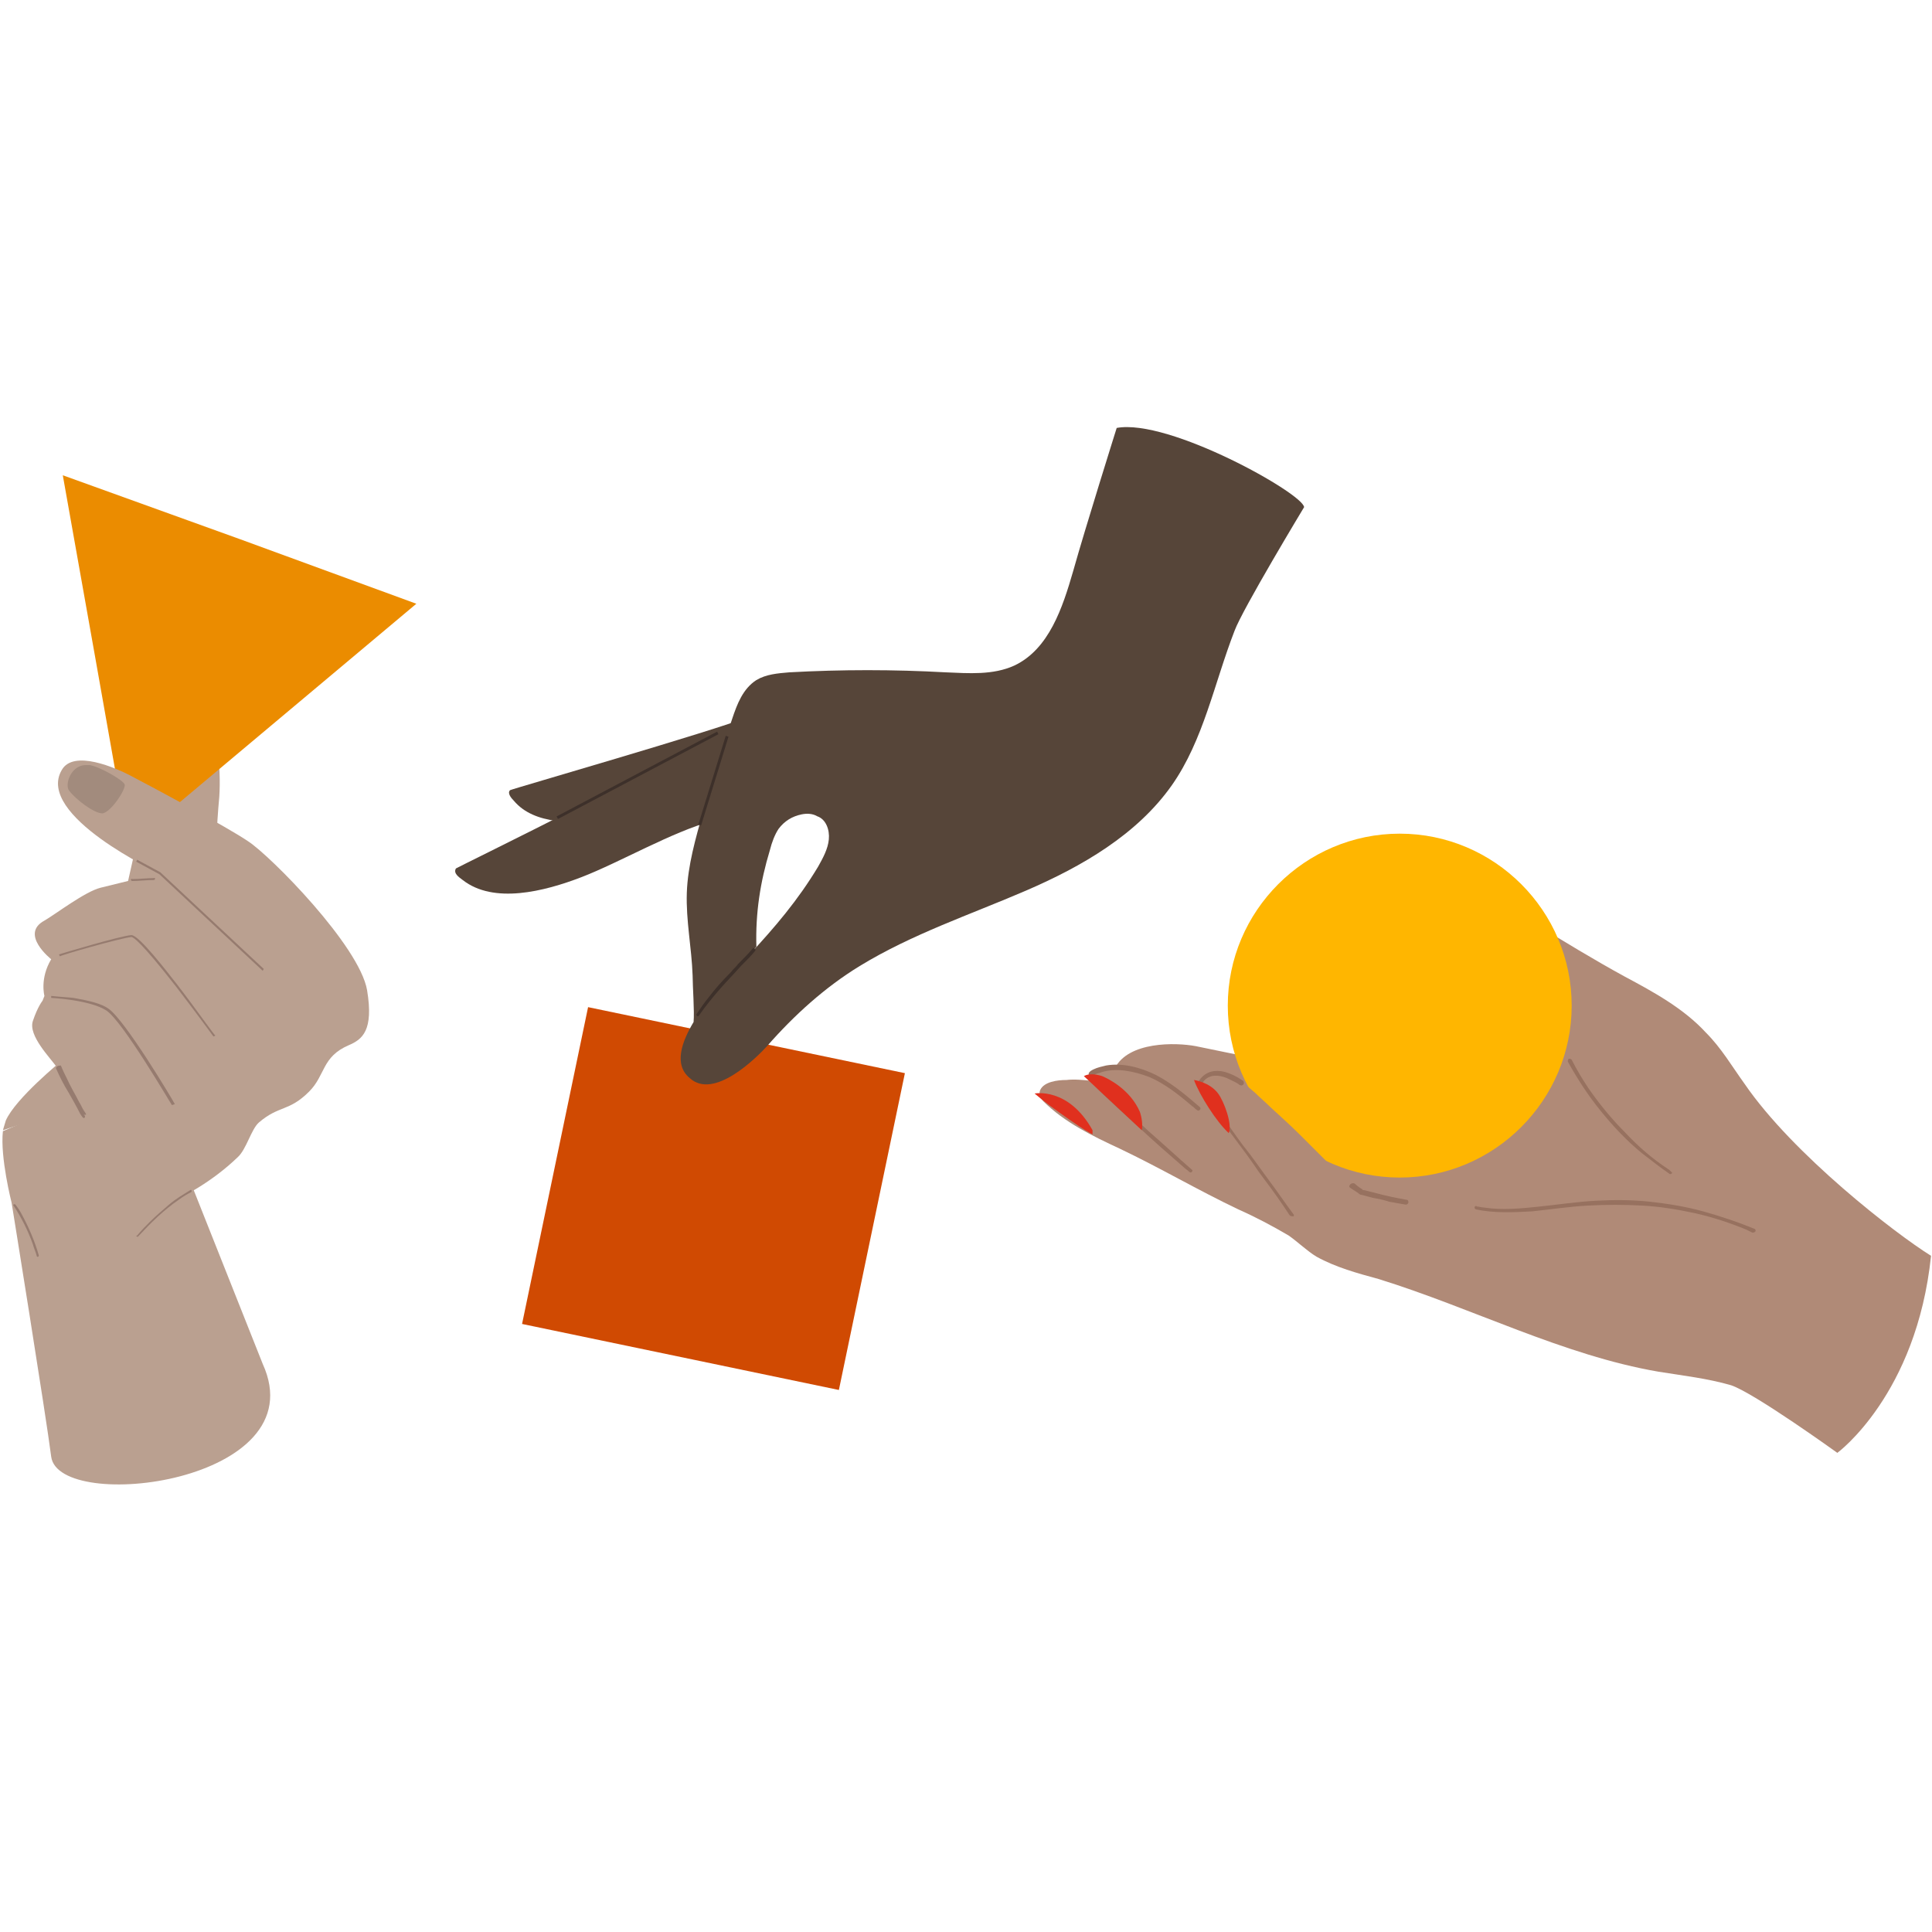 <?xml version="1.0" encoding="utf-8"?>
<!-- Generator: Adobe Illustrator 27.2.0, SVG Export Plug-In . SVG Version: 6.00 Build 0)  -->
<svg version="1.1" id="Layer_1" xmlns="http://www.w3.org/2000/svg" xmlns:xlink="http://www.w3.org/1999/xlink" x="0px" y="0px"
	 viewBox="0 0 200 200" style="enable-background:new 0 0 200 200;" xml:space="preserve">
<rect x="0" y="0" width="200" height="200" fill="#808080" stroke="none"/>
<style type="text/css">
	.st0{fill:#FFFFFF;}
	.st1{clip-path:url(#SVGID_00000078025955191852393440000014143213541413932201_);fill:#BAA090;}
	.st2{fill:#BAA090;}
	.st3{fill:#EB8C00;}
	.st4{fill:#967B6F;}
	.st5{clip-path:url(#SVGID_00000101100277112967371620000001181052730401417654_);fill:#A28B7D;}
	.st6{fill:#D04A02;}
	.st7{fill:#564539;}
	.st8{fill:#3D302A;}
	.st9{fill:#B08A77;}
	.st10{fill:#97715F;}
	.st11{fill:#FFB600;}
	.st12{fill:#E0301E;}
</style>
<g>
	<polyline class="st0" points="0,0 0,200 200,200 200,0 0,0 	"/>
	<g>
		<defs>
			<rect id="SVGID_1_" y="43.3" width="200" height="113.5"/>
		</defs>
		<clipPath id="SVGID_00000031891714843902990470000006563501784351857579_">
			<use xlink:href="#SVGID_1_"  style="overflow:visible;"/>
		</clipPath>
		<path style="clip-path:url(#SVGID_00000031891714843902990470000006563501784351857579_);fill:#BAA090;" d="M12.9,92.8l1.1-4.9
			c0,0-0.5-7.8,0.9-10.9c1.3-3.1,3.4-5.3,6-3.2c1.6,1.3,2,5.6,1.8,8.7c-0.3,3.1-0.4,7-0.4,7L12.9,92.8z"/>
		<path style="clip-path:url(#SVGID_00000031891714843902990470000006563501784351857579_);fill:#BAA090;" d="M1.2,124.5
			c0,0-1.2-4.7-0.9-7.4l9.8-4.2l8.8,7.4l8.3,20.9c5.6,12.3-21.1,15.5-21.9,9.6C4.8,146.8,1.2,124.5,1.2,124.5"/>
	</g>
	<path class="st2" d="M0.6,116c1-2.3,5.8-6.2,5.8-6.2l5.4,3.4l-11.5,3.8C0.4,116.7,0.5,116.3,0.6,116"/>
	<polyline class="st3" points="28.2,75 13.3,87.5 9.9,68.3 6.5,49.2 24.8,55.8 43.1,62.5 28.2,75 	"/>
	<path class="st2" d="M4.6,103.1c0,0-0.5-1.8,0.7-3.8c0,0-3.3-2.6-0.7-4c1.2-0.7,4.2-3,5.8-3.4c1.6-0.4,6.1-1.5,6.1-1.5
		s-12.9-6-10.1-10.7c1.2-2.1,5.5-0.3,7.5,0.8c2.1,1.1,9.6,5.1,11.8,6.6C28,88.6,37.2,97.9,38,102.5c0.7,4.2-0.5,5.1-1.9,5.7
		c-2.8,1.2-2.4,3.1-4.1,4.8c-2.1,2.1-3.1,1.4-5.2,3.2c-0.8,0.7-1.3,2.8-2.2,3.6c-2.7,2.6-5.7,4.1-6.6,4.5c-2.4,1.1-6.7-3.4-7.5-4.5
		c-0.8-1.1-3.8-8.3-4.6-9.3c-0.7-1-3-3.3-2.5-4.8c0.5-1.5,1-2.1,1-2.1L4.6,103.1"/>
	<path class="st4" d="M17.8,114.4c-0.1-0.1-5.1-8.7-6.8-9.8c-1.7-1.1-5.7-1.3-5.7-1.3l0-0.2c0,0,1,0.1,2.3,0.2
		c1.7,0.3,2.9,0.6,3.6,1.1c1.7,1.1,6.7,9.5,6.9,9.9L17.8,114.4z"/>
	<path class="st4" d="M22.1,107.3c0,0-1.9-2.6-3.9-5.2c-3.6-4.6-4.4-5.1-4.6-5.1c-1.1,0.1-7.4,1.9-7.4,2l-0.1-0.2
		c0.3-0.1,6.3-1.9,7.5-2l0,0c0.8,0,3.7,3.8,4.8,5.2c2,2.6,3.8,5.2,3.9,5.2L22.1,107.3z"/>
	<polygon class="st4" points="27.2,100.5 16.5,90.5 14.1,89.2 14.2,89 16.6,90.3 16.6,90.3 27.3,100.3 	"/>
	<path class="st4" d="M5.8,110.6c0.4,0.9,0.8,1.7,1.3,2.5c0.4,0.7,0.8,1.4,1.2,2.2l0.2,0.3l0.1,0.1c0.1,0.1,0.2,0,0.2-0.1
		c0-0.2-0.2-0.2-0.2-0.1h0l0.1-0.1h0l0.1,0l0.1,0l0,0l0,0l0-0.1l-0.2-0.3c-0.2-0.3-0.3-0.6-0.5-0.9c-0.4-0.8-0.9-1.6-1.3-2.5
		c-0.2-0.4-0.4-0.8-0.6-1.3C6,110.3,5.8,110.4,5.8,110.6"/>
	<path class="st4" d="M14.3,128c1.3-1.4,2.6-2.7,4.2-3.8c0.4-0.3,0.9-0.6,1.3-0.8c0.1-0.1,0-0.3-0.1-0.2c-0.8,0.5-1.5,0.9-2.2,1.5
		c-0.7,0.6-1.4,1.2-2,1.8c-0.4,0.4-0.9,0.9-1.3,1.4C14,127.9,14.2,128.1,14.3,128"/>
	<path class="st4" d="M1.4,124.8c0.8,1.2,1.5,2.6,2,4c0.1,0.4,0.3,0.8,0.4,1.2c0,0.2,0.3,0.1,0.2-0.1c-0.4-1.4-1-2.8-1.7-4.1
		c-0.2-0.4-0.4-0.7-0.7-1.1C1.5,124.6,1.3,124.7,1.4,124.8"/>
	<path class="st4" d="M13.7,91.2c0.7,0,1.4-0.1,2.2-0.1c0.2,0,0.2-0.3,0-0.2c-0.7,0-1.4,0.1-2.2,0.1C13.5,90.9,13.5,91.2,13.7,91.2"
		/>
	<polyline class="st0" points="24.7,130.3 24.7,130.3 24.7,130.3 	"/>
	<polyline class="st0" points="1.5,140.5 1.5,140.5 1.5,140.5 	"/>
	<line class="st0" x1="18.9" y1="138.4" x2="18.9" y2="138.4"/>
	<polyline class="st0" points="13.8,141.4 13.8,141.4 13.8,141.4 	"/>
	<polyline class="st0" points="8.2,143 8.1,143 8.2,143 	"/>
	<polyline class="st0" points="2.4,142.4 2.4,142.4 2.4,142.4 	"/>
	<polyline class="st0" points="1.9,141.9 1.9,141.8 1.9,141.9 	"/>
	<polyline class="st0" points="22.9,134.5 22.9,134.5 22.9,134.5 	"/>
	<polyline class="st0" points="22.9,129 22.9,129 22.9,129 	"/>
	<polyline class="st0" points="23.6,129.2 23.6,129.2 23.6,129.2 	"/>
	<polyline class="st0" points="24.1,129.5 24.1,129.5 24.1,129.5 24.1,129.5 	"/>
	<polyline class="st0" points="24.7,130.3 24.7,130.3 24.7,130.3 24.7,130.3 	"/>
	<polyline class="st0" points="24.8,130.8 24.8,130.8 24.8,130.8 24.8,130.8 	"/>
	<polyline class="st0" points="1.5,140.9 1.5,140.9 1.5,140.9 	"/>
	<line class="st0" x1="2.5" y1="138.4" x2="2.5" y2="138.4"/>
	<polyline class="st0" points="1.7,139.8 1.7,139.8 1.7,139.8 	"/>
	<polyline class="st0" points="1.5,140.5 1.5,140.5 1.5,140.5 1.5,140.5 	"/>
	<polyline class="st0" points="21.7,129.1 21.7,129.1 21.7,129.1 	"/>
	<rect x="21.7" y="129.1" class="st0" width="0" height="0"/>
	<polyline class="st0" points="3.9,137.1 3.8,137.1 3.9,137.1 	"/>
	<polygon class="st0" points="21.7,129.1 21.7,129.1 21.7,129.1 21.7,129.1 	"/>
	<g>
		<defs>
			<polyline id="SVGID_00000068677637296744991690000018205491150605498539_" points="7,84.2 12.9,84.2 12.9,79.2 7,79.2 7,84.2 			
				"/>
		</defs>
		<clipPath id="SVGID_00000091695845482745144790000009674286365505790084_">
			<use xlink:href="#SVGID_00000068677637296744991690000018205491150605498539_"  style="overflow:visible;"/>
		</clipPath>
		<path style="clip-path:url(#SVGID_00000091695845482745144790000009674286365505790084_);fill:#A28B7D;" d="M10.6,84.2L10.6,84.2
			c-0.9,0-2.8-1.5-3.4-2.3C7.1,81.8,7,81.6,7,81.3v0c0-0.9,0.7-2.1,1.9-2.1H9c0.1,0,0.2,0,0.3,0c1.1,0.2,3.5,1.6,3.6,2
			C13.1,81.6,11.5,84.1,10.6,84.2C10.6,84.2,10.6,84.2,10.6,84.2"/>
	</g>
	
		<rect x="57.1" y="107.4" transform="matrix(0.204 -0.979 0.979 0.204 -62.749 171.047)" class="st6" width="33.5" height="33.5"/>
	<path class="st7" d="M85.8,86.9c-0.1,1-0.6,1.9-1.1,2.8c-2.1,3.5-4.5,6.3-7.1,9.1l0.7-0.8c-0.1-3.5,0.4-6.7,1.4-10
		c0.2-0.8,0.5-1.6,0.9-2.2c0.6-0.8,1.4-1.3,2.4-1.5c0.5-0.1,1.1-0.1,1.6,0.2C85.5,84.8,85.9,85.9,85.8,86.9 M115.6,44.3
		c0,0-3.3,10.5-4.5,14.8c-1.1,3.8-2.5,8.1-6.1,9.8c-2.2,1-4.7,0.8-7.1,0.7c-5.4-0.3-10.8-0.3-16.2,0c-1.2,0.1-2.4,0.2-3.4,0.8
		c-1.4,0.9-2,2.5-2.5,4c-1.1,3.2-2.1,6.4-3,9.6c-0.8,2.8-1.6,5.6-1.7,8.4c-0.1,2.9,0.5,5.7,0.6,8.6c0,1.1,0.2,3.7,0.1,4.8
		c-1.2,2-2.1,4.4-0.4,5.8c2.5,2.3,6.9-2.1,8-3.3c2.8-3.2,6-6.1,9.6-8.3c5.4-3.3,11.4-5.3,17.2-7.8c5.8-2.5,11.5-5.8,15.1-10.9
		c3.3-4.7,4.4-10.6,6.5-16c0.8-2.2,7.2-12.8,7.2-12.8C134.9,51.1,121,43.3,115.6,44.3"/>
	<path class="st7" d="M47.2,89.9c-0.3,0.5,0.3,0.9,0.7,1.2c3.2,2.5,8.4,1.2,12.3-0.3s9.4-4.7,13.5-5.8l2-10.1
		C72.1,77.7,47.3,89.8,47.2,89.9"/>
	<path class="st7" d="M52.8,81.8c-0.3,0.3,0.1,0.8,0.4,1.1c2.1,2.5,6.3,2.4,9.7,1.9c3.4-0.5,6.8-1.6,10.2-1.8l4.4-8.8
		C74.1,75.6,52.9,81.7,52.8,81.8"/>
	
		<rect x="56.6" y="80.1" transform="matrix(0.884 -0.467 0.467 0.884 -29.824 40.141)" class="st8" width="18.8" height="0.3"/>
	<rect x="69" y="80.7" transform="matrix(0.295 -0.956 0.956 0.295 -25.209 127.508)" class="st8" width="9.6" height="0.3"/>
	<path class="st8" d="M78,98.1c-0.5,0.6-1,1.1-1.6,1.7c-0.2,0.3-0.5,0.5-0.7,0.8c-1,1-1.7,1.8-2.3,2.6c-0.5,0.6-0.9,1.2-1.3,1.8
		l0,0.1l0.1,0.1l0.1,0l0,0c0.7-1,1.5-2,2.3-2.9c0.7-0.8,1.4-1.5,2.1-2.3l0.2-0.2c0.4-0.4,0.9-0.9,1.3-1.4l0-0.1l-0.1-0.1L78,98.1"/>
	<path class="st9" d="M180.6,112.2c-1.3-1.8-2.4-3.7-4-5.3c-2.3-2.5-5.4-4.2-8.4-5.8c-6.4-3.5-12.3-7.5-18.7-11.1
		c-0.3-0.2-0.8-0.4-1.1-0.2c-0.2,0.1-0.3,0.4-0.4,0.6c-0.9,2.7,0.7,5.5,2.5,7.7c2.5,3.2,5.4,6.1,8.5,8.6c0,0,0.8,0.7,0.2,0.6
		c-2.6-0.5-18.4,2.2-21.3,2.4c-2.6,0.2-5.2,0.4-7.7-0.1c-2.1-0.4-4.4-0.9-6.4-1.3c-2.1-0.4-7-0.5-8.4,2.3c-0.8,0-1.5,0.2-2.2,0.5
		c-0.1,0.1-0.2,0.1-0.3,0.2c0,0.1,0.1,0.3,0.2,0.6c-0.9-0.1-1.9-0.2-2.7-0.1c-1,0-2.3,0.2-2.7,1c-0.3,0.6,0.3,1.2,0.3,1.2
		c2.2,2.2,5.1,3.6,7.9,4.9c4.2,2,8.1,4.3,12.3,6.3c1.8,0.8,3.5,1.7,5.2,2.7c1,0.7,1.9,1.6,2.9,2.2c2,1.1,4.2,1.7,6.4,2.3
		c9.7,3,19.1,7.9,29,9.6c2.5,0.4,5.1,0.7,7.5,1.4c2.4,0.8,11,7,11,7s8.2-6,9.7-20.4C196.2,127.7,185.6,119.5,180.6,112.2"/>
	<path class="st10" d="M172.8,121.1c-1.7-1.1-3.2-2.4-4.6-3.9c-1.4-1.4-2.7-3-3.8-4.6c-0.6-0.9-1.2-1.9-1.7-2.9
		c-0.1-0.1-0.2-0.1-0.3-0.1c-0.1,0.1-0.1,0.2-0.1,0.3c1,1.8,2.1,3.5,3.4,5.1c1.3,1.6,2.7,3.1,4.3,4.4c0.9,0.7,1.8,1.4,2.8,2.1
		c0.1,0.1,0.3,0,0.3-0.1C173,121.3,172.9,121.2,172.8,121.1"/>
	<path class="st11" d="M162.7,104.1c0,9.8-8,17.8-17.8,17.8c-9.8,0-17.8-8-17.8-17.8c0-9.8,8-17.8,17.8-17.8
		C154.7,86.3,162.7,94.3,162.7,104.1"/>
	<path class="st9" d="M141,123.3c-1.3-0.5-2.8-2.1-3.2-2.6c-1-1-2.1-2.1-3.1-3.1c-1-1-2.1-2-3.2-3c-0.5-0.5-1.1-1-1.6-1.5
		c-0.5-0.4-1-0.9-1.5-1.2c-1-0.7-2.2-1.2-3.4-0.8c-0.6,0.2-1.2,0.6-1.1,1.3c0,0.3,0.2,0.7,0.4,0.9c0.2,0.3,0.4,0.6,0.7,0.9
		c0.9,1.2,1.8,2.4,2.7,3.6c0.9,1.2,1.8,2.4,2.6,3.6c0.9,1.2,1.8,2.4,2.6,3.6c0.2,0.3,0.4,0.6,0.6,0.9c0.1,0.1,0.2,0.1,0.3,0.1
		c0.1-0.1,0.1-0.3,0.1-0.3S141.2,123.3,141,123.3"/>
	<path class="st10" d="M133.9,125.7c-0.9-1.2-1.7-2.4-2.6-3.6c-0.9-1.2-1.7-2.4-2.6-3.5c-0.9-1.2-1.7-2.4-2.6-3.6
		c-0.4-0.6-0.9-1.2-1.3-1.8c-0.2-0.3-0.7-0.2-0.5,0c0.2,0.3,0.4,0.6,0.7,0.9c0.9,1.2,1.8,2.4,2.7,3.6c0.9,1.2,1.8,2.4,2.6,3.6
		c0.9,1.2,1.8,2.4,2.6,3.6c0.2,0.3,0.4,0.6,0.6,0.9c0.1,0.1,0.2,0.1,0.3,0.1C133.9,126,134,125.8,133.9,125.7"/>
	<path class="st10" d="M123.4,121.1c-1.5-1.3-3-2.7-4.5-4c-0.7-0.7-1.5-1.3-2.2-2c-0.7-0.6-1.4-1.2-2.1-1.9
		c-0.2-0.2-0.4-0.4-0.7-0.7c-0.1-0.1-0.2-0.2-0.3-0.4c-0.1-0.1-0.2-0.2-0.2-0.3c-0.1-0.1-0.1-0.2-0.2-0.3l0,0l0,0l0-0.1l0-0.1l0,0v0
		l0,0l0,0l0,0l0,0l0.2-0.1c0.2-0.1,0.4-0.1,0.6-0.2c1.6-0.5,3.4-0.1,5,0.5c1.6,0.7,3,1.8,4.4,3c0.2,0.1,0.3,0.3,0.5,0.4
		c0.1,0.1,0.2,0.1,0.3,0c0.1-0.1,0.1-0.2,0-0.3c-1.4-1.2-2.8-2.4-4.5-3.3c-1.6-0.8-3.5-1.3-5.2-1c-0.4,0.1-0.9,0.2-1.3,0.4
		c-0.2,0.1-0.4,0.2-0.5,0.4c0,0.1,0,0.2,0,0.3c0.1,0.3,0.2,0.5,0.4,0.7c0.2,0.3,0.4,0.5,0.7,0.8c0.6,0.6,1.2,1.1,1.8,1.7
		c0.8,0.7,1.5,1.4,2.3,2.1c1.5,1.4,3.1,2.8,4.6,4.1c0.2,0.2,0.4,0.3,0.6,0.5c0.1,0.1,0.2,0.1,0.3,0
		C123.4,121.3,123.5,121.1,123.4,121.1"/>
	<path class="st10" d="M152.8,125.2c1.9,0.4,3.9,0.3,5.8,0.2c1.9-0.2,3.9-0.5,5.8-0.6c1.9-0.1,3.7-0.1,5.6,0
		c1.8,0.1,3.7,0.4,5.5,0.8c1.8,0.4,3.6,1,5.3,1.7c0.2,0.1,0.4,0.2,0.6,0.3c0.1,0,0.2,0,0.3-0.1c0.1-0.1,0-0.3-0.1-0.3
		c-1.7-0.7-3.5-1.3-5.3-1.8c-1.8-0.5-3.7-0.8-5.5-1c-1.9-0.2-3.7-0.2-5.6-0.1c-1.9,0.1-3.9,0.4-5.8,0.6c-1.9,0.2-3.9,0.4-5.8,0.1
		c-0.2,0-0.5-0.1-0.7-0.1C152.7,124.7,152.5,125.1,152.8,125.2"/>
	<path class="st10" d="M128.3,112.3c-0.2-0.2-0.7-0.4-1.3-0.7c-2-0.8-2.6,0.6-2.6,0.7c0,0.1-0.2,0.2-0.3,0.1c-0.1,0-0.2-0.2-0.1-0.3
		c0,0,0.8-1.9,3.2-1c0.8,0.3,1.2,0.6,1.5,0.8C128.9,112.2,128.6,112.5,128.3,112.3"/>
	<path class="st10" d="M139.7,122.9c0.1,0.1,0.6,0.4,0.9,0.6c0.1,0.1,0.2,0.2,0.4,0.2c0.4,0.1,0.7,0.2,1.1,0.3
		c0.6,0.1,1.1,0.2,1.7,0.4c0.6,0.1,1.1,0.2,1.7,0.3c0.1,0,0.2,0,0.3-0.2c0-0.1,0-0.3-0.2-0.3c-1.1-0.2-2.1-0.4-3.2-0.7
		c-0.4-0.1-0.8-0.2-1.2-0.3l-0.1,0l0,0l0,0l-0.1-0.1c-0.2-0.1-0.7-0.5-0.8-0.6C139.8,122.4,139.6,122.8,139.7,122.9"/>
	<path class="st12" d="M118.2,117c0.1-0.6,0-1.3-0.2-1.9c-1-2.3-3.2-3.4-3.9-3.7c-0.6-0.2-1.4-0.3-1.9,0L118.2,117z"/>
	<path class="st12" d="M107.1,113.2c1.6,1.4,6,4.4,6,4.2l0-0.4C110.6,112.5,107.1,113.2,107.1,113.2"/>
	<path class="st12" d="M123.6,111.8c0.6,1.6,2.3,4.3,3.6,5.5c0.4-0.9-0.5-3.3-1.1-4.1C125.2,112,123.6,111.8,123.6,111.8"/>
</g>
</svg>
